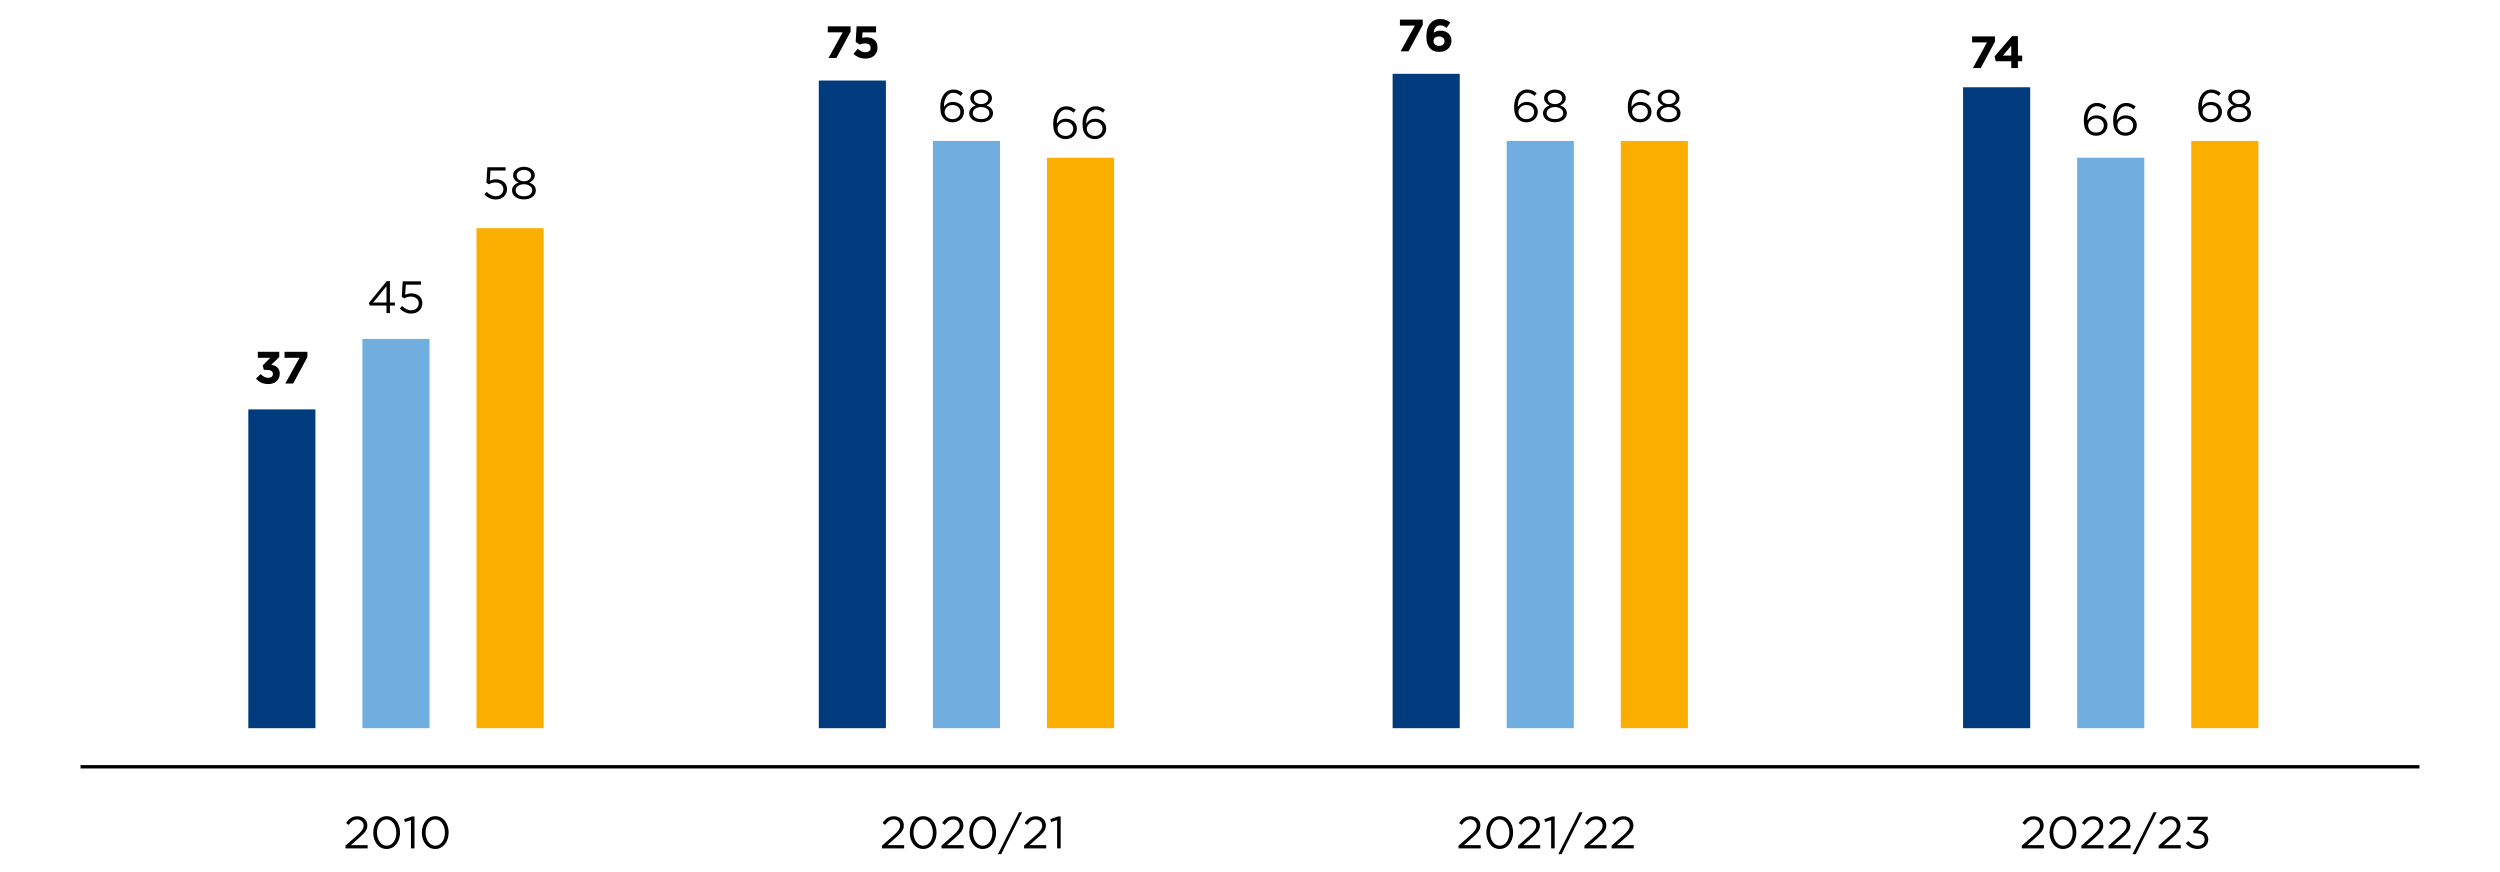 <svg xmlns="http://www.w3.org/2000/svg" width="745" height="260" viewBox="0 0 745 260"><path fill="none" stroke="#000" stroke-miterlimit="10" d="M24 228.5h697"/><path d="M102.956 252.007l3.43-3.024c1.445-1.297 1.971-2.026 1.971-2.97 0-1.108-.877-1.81-1.903-1.81-1.081 0-1.782.567-2.54 1.62l-.783-.568c.851-1.268 1.743-2.011 3.404-2.011 1.7 0 2.93 1.134 2.93 2.673v.028c0 1.377-.73 2.227-2.39 3.673l-2.526 2.24h5.01v.973h-6.603v-.824zM111.231 248.132v-.027c0-2.647 1.58-4.889 4.01-4.889s3.971 2.215 3.971 4.863v.026c0 2.646-1.566 4.889-3.997 4.889-2.444 0-3.984-2.215-3.984-4.862zm6.874 0v-.027c0-2.066-1.135-3.916-2.89-3.916-1.77 0-2.877 1.81-2.877 3.89v.026c0 2.066 1.135 3.916 2.904 3.916 1.77 0 2.863-1.822 2.863-3.889zM122.464 244.418l-1.783.554-.256-.864 2.309-.797h.783v9.52h-1.053v-8.413zM125.716 248.132v-.027c0-2.647 1.58-4.889 4.011-4.889s3.97 2.215 3.97 4.863v.026c0 2.646-1.566 4.889-3.996 4.889-2.445 0-3.985-2.215-3.985-4.862zm6.874 0v-.027c0-2.066-1.134-3.916-2.89-3.916-1.769 0-2.876 1.81-2.876 3.89v.026c0 2.066 1.135 3.916 2.903 3.916 1.77 0 2.863-1.822 2.863-3.889zM262.834 252.007l3.43-3.024c1.445-1.297 1.97-2.026 1.97-2.97 0-1.108-.877-1.81-1.903-1.81-1.08 0-1.783.567-2.54 1.62l-.783-.568c.85-1.268 1.743-2.011 3.404-2.011 1.7 0 2.93 1.134 2.93 2.673v.028c0 1.377-.73 2.227-2.39 3.673l-2.526 2.24h5.011v.973h-6.604v-.824zM271.109 248.132v-.027c0-2.647 1.58-4.889 4.01-4.889 2.431 0 3.97 2.215 3.97 4.863v.026c0 2.646-1.566 4.889-3.997 4.889-2.444 0-3.983-2.215-3.983-4.862zm6.873 0v-.027c0-2.066-1.135-3.916-2.89-3.916-1.768 0-2.876 1.81-2.876 3.89v.026c0 2.066 1.134 3.916 2.903 3.916 1.77 0 2.863-1.822 2.863-3.889zM280.572 252.007l3.43-3.024c1.445-1.297 1.972-2.026 1.972-2.97 0-1.108-.878-1.81-1.904-1.81-1.08 0-1.783.567-2.54 1.62l-.782-.568c.85-1.268 1.742-2.011 3.403-2.011 1.701 0 2.93 1.134 2.93 2.673v.028c0 1.377-.729 2.227-2.39 3.673l-2.525 2.24h5.01v.973h-6.604v-.824zM288.847 248.132v-.027c0-2.647 1.58-4.889 4.01-4.889s3.972 2.215 3.972 4.863v.026c0 2.646-1.567 4.889-3.998 4.889-2.444 0-3.984-2.215-3.984-4.862zm6.874 0v-.027c0-2.066-1.135-3.916-2.89-3.916-1.769 0-2.876 1.81-2.876 3.89v.026c0 2.066 1.134 3.916 2.903 3.916 1.77 0 2.863-1.822 2.863-3.889zM303.645 242.055h.959l-6.267 12.505h-.959l6.267-12.505zM305.168 252.007l3.431-3.024c1.445-1.297 1.97-2.026 1.97-2.97 0-1.108-.876-1.81-1.902-1.81-1.081 0-1.783.567-2.54 1.62l-.783-.568c.85-1.268 1.742-2.011 3.404-2.011 1.7 0 2.93 1.134 2.93 2.673v.028c0 1.377-.73 2.227-2.39 3.673l-2.526 2.24h5.01v.973h-6.603v-.824zM315.025 244.418l-1.783.554-.256-.864 2.308-.797h.784v9.52h-1.053v-8.413zM434.647 252.007l3.43-3.024c1.445-1.297 1.971-2.026 1.971-2.97 0-1.108-.877-1.81-1.903-1.81-1.081 0-1.782.567-2.539 1.62l-.783-.568c.85-1.268 1.742-2.011 3.403-2.011 1.701 0 2.93 1.134 2.93 2.673v.028c0 1.377-.729 2.227-2.39 3.673l-2.525 2.24h5.01v.973h-6.604v-.824zM442.922 248.132v-.027c0-2.647 1.58-4.889 4.011-4.889s3.97 2.215 3.97 4.863v.026c0 2.646-1.566 4.889-3.996 4.889-2.445 0-3.985-2.215-3.985-4.862zm6.874 0v-.027c0-2.066-1.134-3.916-2.89-3.916-1.769 0-2.876 1.81-2.876 3.89v.026c0 2.066 1.135 3.916 2.903 3.916 1.77 0 2.863-1.822 2.863-3.889zM452.386 252.007l3.43-3.024c1.445-1.297 1.972-2.026 1.972-2.97 0-1.108-.878-1.81-1.904-1.81-1.08 0-1.783.567-2.539 1.62l-.783-.568c.85-1.268 1.742-2.011 3.402-2.011 1.702 0 2.931 1.134 2.931 2.673v.028c0 1.377-.73 2.227-2.39 3.673l-2.525 2.24h5.01v.973h-6.604v-.824zM462.242 244.418l-1.783.554-.256-.864 2.308-.797h.783v9.52h-1.052v-8.413zM470.64 242.055h.958l-6.265 12.505h-.96l6.266-12.505zM472.164 252.007l3.43-3.024c1.445-1.297 1.971-2.026 1.971-2.97 0-1.108-.878-1.81-1.904-1.81-1.08 0-1.782.567-2.538 1.62l-.784-.568c.851-1.268 1.742-2.011 3.403-2.011 1.7 0 2.93 1.134 2.93 2.673v.028c0 1.377-.73 2.227-2.39 3.673l-2.525 2.24h5.01v.973h-6.603v-.824zM480.25 252.007l3.43-3.024c1.445-1.297 1.972-2.026 1.972-2.97 0-1.108-.878-1.81-1.904-1.81-1.08 0-1.784.567-2.54 1.62l-.783-.568c.85-1.268 1.742-2.011 3.404-2.011 1.7 0 2.93 1.134 2.93 2.673v.028c0 1.377-.73 2.227-2.39 3.673l-2.526 2.24h5.01v.973h-6.603v-.824zM602.501 252.007l3.431-3.024c1.444-1.297 1.972-2.026 1.972-2.97 0-1.108-.878-1.81-1.904-1.81-1.08 0-1.783.567-2.54 1.62l-.783-.568c.852-1.268 1.743-2.011 3.404-2.011 1.7 0 2.93 1.134 2.93 2.673v.028c0 1.377-.73 2.227-2.39 3.673l-2.526 2.24h5.01v.973h-6.603v-.824zM610.777 248.132v-.027c0-2.647 1.58-4.889 4.012-4.889 2.43 0 3.97 2.215 3.97 4.863v.026c0 2.646-1.567 4.889-3.998 4.889-2.444 0-3.984-2.215-3.984-4.862zm6.874 0v-.027c0-2.066-1.134-3.916-2.89-3.916-1.77 0-2.877 1.81-2.877 3.89v.026c0 2.066 1.135 3.916 2.905 3.916 1.768 0 2.862-1.822 2.862-3.889zM620.24 252.007l3.431-3.024c1.445-1.297 1.971-2.026 1.971-2.97 0-1.108-.877-1.81-1.903-1.81-1.081 0-1.782.567-2.54 1.62l-.782-.568c.85-1.268 1.742-2.011 3.403-2.011 1.701 0 2.93 1.134 2.93 2.673v.028c0 1.377-.729 2.227-2.39 3.673l-2.525 2.24h5.01v.973h-6.604v-.824zM628.328 252.007l3.43-3.024c1.445-1.297 1.971-2.026 1.971-2.97 0-1.108-.878-1.81-1.904-1.81-1.08 0-1.783.567-2.538 1.62l-.784-.568c.851-1.268 1.742-2.011 3.403-2.011 1.7 0 2.93 1.134 2.93 2.673v.028c0 1.377-.73 2.227-2.39 3.673l-2.525 2.24h5.01v.973h-6.603v-.824zM641.748 242.055h.959l-6.266 12.505h-.959l6.266-12.505zM643.272 252.007l3.43-3.024c1.445-1.297 1.971-2.026 1.971-2.97 0-1.108-.877-1.81-1.904-1.81-1.08 0-1.782.567-2.539 1.62l-.783-.568c.851-1.268 1.742-2.011 3.403-2.011 1.702 0 2.93 1.134 2.93 2.673v.028c0 1.377-.729 2.227-2.39 3.673l-2.525 2.24h5.01v.973h-6.603v-.824zM651.385 251.305l.77-.688c.73.891 1.607 1.404 2.768 1.404 1.149 0 2.067-.729 2.067-1.836v-.027c0-1.175-1.094-1.823-2.647-1.823h-.608l-.216-.635 2.985-3.363h-4.619v-.959h6.036v.784l-2.97 3.294c1.647.136 3.119.933 3.119 2.662v.026c0 1.688-1.404 2.85-3.16 2.85-1.58 0-2.755-.689-3.525-1.689zM76.279 112.82l1.43-1.365c.649.73 1.324 1.135 2.283 1.135.783 0 1.337-.446 1.337-1.148v-.027c0-.77-.689-1.202-1.85-1.202h-.864l-.324-1.323 2.254-2.268h-3.713v-1.784h6.387v1.567l-2.39 2.282c1.283.217 2.539.892 2.539 2.647v.027c0 1.783-1.296 3.093-3.404 3.093-1.7 0-2.876-.675-3.685-1.634zM89.24 106.634h-4.444v-1.796h6.807v1.567l-4.24 7.886h-2.35l4.227-7.657zM115.173 91.05h-4.983l-.27-.77 5.347-6.51h.933v6.389h1.471v.891H116.2v2.241h-1.027v-2.24zm0-.891v-4.875l-3.97 4.875h3.97zM119.114 91.954l.702-.769c.823.797 1.728 1.296 2.687 1.296 1.35 0 2.282-.89 2.282-2.093v-.027c0-1.175-.972-1.985-2.35-1.985-.797 0-1.432.243-1.984.54l-.716-.472.27-4.606h5.442v.987h-4.51l-.203 3.024c.554-.243 1.08-.418 1.863-.418 1.837 0 3.269 1.094 3.269 2.89v.026c0 1.85-1.406 3.106-3.376 3.106-1.35 0-2.526-.648-3.376-1.499z"/><g><path d="M144.333 57.955l.702-.77c.823.797 1.728 1.296 2.687 1.296 1.35 0 2.281-.89 2.281-2.093v-.027c0-1.175-.971-1.985-2.35-1.985-.796 0-1.43.243-1.984.54l-.715-.472.269-4.606h5.442v.987h-4.51l-.203 3.024c.554-.243 1.08-.418 1.864-.418 1.837 0 3.268 1.094 3.268 2.89v.026c0 1.85-1.405 3.106-3.376 3.106-1.35 0-2.525-.648-3.376-1.499zM152.58 56.752v-.026c0-1.121.811-1.918 1.945-2.323-.877-.406-1.62-1.08-1.62-2.174v-.027c0-1.458 1.499-2.498 3.227-2.498s3.228 1.04 3.228 2.498v.027c0 1.094-.743 1.768-1.62 2.174 1.12.419 1.944 1.188 1.944 2.31v.026c0 1.607-1.54 2.687-3.552 2.687s-3.552-1.094-3.552-2.674zm6.023-.026v-.027c0-1.054-1.094-1.796-2.47-1.796s-2.472.742-2.472 1.796v.027c0 .958.919 1.768 2.471 1.768s2.471-.81 2.471-1.768zm-.31-4.43v-.027c0-.932-.932-1.634-2.16-1.634s-2.162.689-2.162 1.634v.027c0 1.027.96 1.729 2.161 1.729 1.202 0 2.16-.702 2.16-1.729z"/></g><g><path d="M421.62 7.634h-4.444V5.838h6.807v1.567l-4.24 7.886h-2.351l4.228-7.657zM426.195 14.44c-.689-.688-1.121-1.701-1.121-3.578v-.027c0-2.917 1.324-5.159 4.146-5.159 1.282 0 2.12.379 2.957 1.04l-1.094 1.607c-.62-.472-1.12-.756-1.931-.756-1.418 0-1.836 1.364-1.905 2.187a3.316 3.316 0 011.96-.607c1.877 0 3.32 1.04 3.32 3.011v.028c0 1.93-1.552 3.267-3.605 3.267-1.228 0-2.065-.351-2.727-1.012zm4.267-2.16v-.027c0-.797-.62-1.378-1.648-1.378-1.025 0-1.62.568-1.62 1.365v.026c0 .797.621 1.405 1.647 1.405s1.622-.58 1.622-1.391z"/></g><g><path d="M452.392 35.495c-.756-.756-1.187-1.729-1.187-3.66v-.027c0-2.876 1.458-5.132 3.93-5.132 1.133 0 1.97.406 2.794 1.081l-.62.823c-.703-.593-1.365-.931-2.23-.931-1.822 0-2.78 1.918-2.78 4.05v.136c.62-.905 1.471-1.459 2.7-1.459 1.755 0 3.268 1.135 3.268 2.904v.027c0 1.823-1.472 3.146-3.39 3.146-1.04 0-1.89-.364-2.485-.959zm4.781-2.148v-.026c0-1.161-.945-2.026-2.31-2.026-1.417 0-2.363 1.013-2.363 2.066v.027c0 1.202 1 2.12 2.39 2.12 1.392 0 2.283-.959 2.283-2.161zM459.817 33.752v-.026c0-1.121.81-1.918 1.944-2.323-.877-.406-1.62-1.08-1.62-2.174v-.027c0-1.458 1.5-2.498 3.228-2.498s3.227 1.04 3.227 2.498v.027c0 1.094-.743 1.768-1.62 2.174 1.12.419 1.944 1.188 1.944 2.31v.026c0 1.607-1.54 2.687-3.551 2.687s-3.552-1.094-3.552-2.674zm6.022-.026v-.027c0-1.054-1.093-1.796-2.47-1.796s-2.472.742-2.472 1.796v.027c0 .958.919 1.768 2.472 1.768s2.47-.81 2.47-1.768zm-.31-4.43v-.027c0-.932-.932-1.634-2.16-1.634s-2.161.689-2.161 1.634v.027c0 1.027.959 1.729 2.16 1.729 1.202 0 2.16-.702 2.16-1.729z"/></g><g><path d="M486.271 35.495c-.757-.756-1.19-1.729-1.19-3.66v-.027c0-2.876 1.46-5.132 3.93-5.132 1.135 0 1.973.406 2.796 1.081l-.621.823c-.702-.593-1.364-.931-2.228-.931-1.824 0-2.783 1.918-2.783 4.05v.136c.622-.905 1.473-1.459 2.702-1.459 1.755 0 3.267 1.135 3.267 2.904v.027c0 1.823-1.472 3.146-3.389 3.146-1.04 0-1.89-.364-2.484-.959zm4.78-2.148v-.026c0-1.161-.946-2.026-2.31-2.026-1.417 0-2.363 1.013-2.363 2.066v.027c0 1.202 1 2.12 2.391 2.12 1.39 0 2.281-.959 2.281-2.161zM493.695 33.752v-.026c0-1.121.81-1.918 1.944-2.323-.878-.406-1.62-1.08-1.62-2.174v-.027c0-1.458 1.499-2.498 3.228-2.498s3.227 1.04 3.227 2.498v.027c0 1.094-.743 1.768-1.621 2.174 1.121.419 1.945 1.188 1.945 2.31v.026c0 1.607-1.54 2.687-3.552 2.687s-3.551-1.094-3.551-2.674zm6.023-.026v-.027c0-1.054-1.095-1.796-2.472-1.796s-2.471.742-2.471 1.796v.027c0 .958.918 1.768 2.471 1.768s2.472-.81 2.472-1.768zm-.311-4.43v-.027c0-.932-.932-1.634-2.16-1.634-1.23 0-2.162.689-2.162 1.634v.027c0 1.027.96 1.729 2.162 1.729s2.16-.702 2.16-1.729z"/></g><path fill="#f9ae00" d="M142 68h20v149h-20zM483 42h20v175h-20z"/><path fill="#70aedf" d="M108 101h20v116h-20zM449 42h20v175h-20z"/><path fill="#003b7e" d="M74 122h20v95H74zM415 22h20v195h-20z"/><g><path d="M251.119 9.634h-4.443V7.838h6.806v1.567l-4.24 7.886h-2.35l4.227-7.657zM254.357 16.035l1.256-1.499c.717.649 1.418 1.027 2.256 1.027.972 0 1.58-.473 1.58-1.31v-.027c0-.81-.69-1.283-1.675-1.283-.594 0-1.134.162-1.58.351l-1.202-.797.27-4.659h5.807v1.823h-4.025l-.107 1.634a4.652 4.652 0 011.242-.162c1.836 0 3.309.892 3.309 3.026v.027c0 1.998-1.418 3.267-3.592 3.267-1.513 0-2.62-.54-3.539-1.418z"/></g><g><path d="M281.392 35.495c-.756-.756-1.187-1.729-1.187-3.66v-.027c0-2.876 1.458-5.132 3.93-5.132 1.133 0 1.97.406 2.794 1.081l-.62.823c-.703-.593-1.365-.931-2.23-.931-1.822 0-2.78 1.918-2.78 4.05v.136c.62-.905 1.471-1.459 2.7-1.459 1.755 0 3.268 1.135 3.268 2.904v.027c0 1.823-1.472 3.146-3.39 3.146-1.04 0-1.89-.364-2.485-.959zm4.781-2.148v-.026c0-1.161-.945-2.026-2.31-2.026-1.417 0-2.363 1.013-2.363 2.066v.027c0 1.202 1 2.12 2.39 2.12 1.392 0 2.283-.959 2.283-2.161zM288.817 33.752v-.026c0-1.121.81-1.918 1.944-2.323-.877-.406-1.62-1.08-1.62-2.174v-.027c0-1.458 1.5-2.498 3.228-2.498s3.227 1.04 3.227 2.498v.027c0 1.094-.743 1.768-1.62 2.174 1.12.419 1.944 1.188 1.944 2.31v.026c0 1.607-1.54 2.687-3.551 2.687s-3.552-1.094-3.552-2.674zm6.022-.026v-.027c0-1.054-1.093-1.796-2.47-1.796s-2.472.742-2.472 1.796v.027c0 .958.919 1.768 2.472 1.768s2.47-.81 2.47-1.768zm-.31-4.43v-.027c0-.932-.932-1.634-2.16-1.634s-2.161.689-2.161 1.634v.027c0 1.027.959 1.729 2.16 1.729 1.202 0 2.16-.702 2.16-1.729z"/></g><g><path d="M315.04 40.495c-.755-.756-1.187-1.729-1.187-3.66v-.027c0-2.876 1.458-5.132 3.93-5.132 1.134 0 1.97.406 2.795 1.081l-.621.824c-.703-.594-1.365-.932-2.229-.932-1.822 0-2.781 1.918-2.781 4.05v.136c.62-.905 1.471-1.459 2.7-1.459 1.756 0 3.269 1.135 3.269 2.904v.027c0 1.823-1.473 3.147-3.39 3.147-1.04 0-1.89-.365-2.485-.96zm4.782-2.148v-.026c0-1.161-.946-2.026-2.31-2.026-1.418 0-2.363 1.013-2.363 2.066v.027c0 1.202.999 2.12 2.39 2.12s2.283-.959 2.283-2.161zM323.775 40.495c-.756-.756-1.188-1.729-1.188-3.66v-.027c0-2.876 1.458-5.132 3.93-5.132 1.134 0 1.97.406 2.795 1.081l-.621.824c-.702-.594-1.364-.932-2.229-.932-1.822 0-2.78 1.918-2.78 4.05v.136c.62-.905 1.47-1.459 2.7-1.459 1.755 0 3.268 1.135 3.268 2.904v.027c0 1.823-1.473 3.147-3.39 3.147-1.04 0-1.89-.365-2.485-.96zm4.781-2.148v-.026c0-1.161-.945-2.026-2.31-2.026-1.417 0-2.363 1.013-2.363 2.066v.027c0 1.202 1 2.12 2.39 2.12 1.391 0 2.283-.959 2.283-2.161z"/></g><path fill="#f9ae00" d="M312 47h20v170h-20z"/><path fill="#70aedf" d="M278 42h20v175h-20z"/><path fill="#003b7e" d="M244 24h20v193h-20z"/><g><path d="M592.132 12.634h-4.443v-1.796h6.807v1.567l-4.24 7.886h-2.35l4.226-7.657zM599.355 18.252h-4.62l-.336-1.471 5.186-6.01h1.754v5.793h1.27v1.688h-1.27v2.04h-1.984v-2.04zm0-1.688V13.62l-2.512 2.944h2.512z"/></g><g><path d="M622.164 39.495c-.757-.756-1.19-1.729-1.19-3.66v-.027c0-2.876 1.46-5.132 3.93-5.132 1.135 0 1.973.406 2.796 1.081l-.621.824c-.702-.594-1.365-.932-2.229-.932-1.823 0-2.782 1.918-2.782 4.05v.136c.622-.905 1.473-1.459 2.701-1.459 1.756 0 3.268 1.135 3.268 2.904v.027c0 1.823-1.472 3.147-3.389 3.147-1.04 0-1.89-.365-2.484-.96zm4.779-2.148v-.026c0-1.161-.945-2.026-2.309-2.026-1.418 0-2.363 1.013-2.363 2.066v.027c0 1.202.999 2.12 2.39 2.12s2.282-.959 2.282-2.161zM630.898 39.495c-.757-.756-1.19-1.729-1.19-3.66v-.027c0-2.876 1.46-5.132 3.93-5.132 1.135 0 1.973.406 2.796 1.081l-.621.824c-.702-.594-1.364-.932-2.229-.932-1.823 0-2.782 1.918-2.782 4.05v.136c.622-.905 1.473-1.459 2.701-1.459 1.756 0 3.268 1.135 3.268 2.904v.027c0 1.823-1.472 3.147-3.389 3.147-1.04 0-1.89-.365-2.484-.96zm4.78-2.148v-.026c0-1.161-.946-2.026-2.31-2.026-1.417 0-2.363 1.013-2.363 2.066v.027c0 1.202 1 2.12 2.39 2.12 1.392 0 2.282-.959 2.282-2.161z"/></g><g><path d="M656.271 35.495c-.757-.756-1.19-1.729-1.19-3.66v-.027c0-2.876 1.46-5.132 3.93-5.132 1.135 0 1.973.406 2.796 1.081l-.621.823c-.702-.593-1.364-.931-2.228-.931-1.824 0-2.783 1.918-2.783 4.05v.136c.622-.905 1.473-1.459 2.702-1.459 1.755 0 3.267 1.135 3.267 2.904v.027c0 1.823-1.472 3.146-3.389 3.146-1.04 0-1.89-.364-2.484-.959zm4.78-2.148v-.026c0-1.161-.946-2.026-2.31-2.026-1.417 0-2.363 1.013-2.363 2.066v.027c0 1.202 1 2.12 2.391 2.12 1.39 0 2.281-.959 2.281-2.161zM663.695 33.752v-.026c0-1.121.81-1.918 1.944-2.323-.878-.406-1.62-1.08-1.62-2.174v-.027c0-1.458 1.499-2.498 3.228-2.498s3.227 1.04 3.227 2.498v.027c0 1.094-.743 1.768-1.621 2.174 1.121.419 1.945 1.188 1.945 2.31v.026c0 1.607-1.54 2.687-3.552 2.687s-3.551-1.094-3.551-2.674zm6.023-.026v-.027c0-1.054-1.094-1.796-2.471-1.796-1.378 0-2.472.742-2.472 1.796v.027c0 .958.918 1.768 2.471 1.768s2.472-.81 2.472-1.768zm-.311-4.43v-.027c0-.932-.932-1.634-2.16-1.634-1.23 0-2.162.689-2.162 1.634v.027c0 1.027.96 1.729 2.161 1.729s2.16-.702 2.16-1.729z"/></g><path fill="#f9ae00" d="M653 42h20v175h-20z"/><path fill="#70aedf" d="M619 47h20v170h-20z"/><path fill="#003b7e" d="M585 26h20v191h-20z"/></svg>